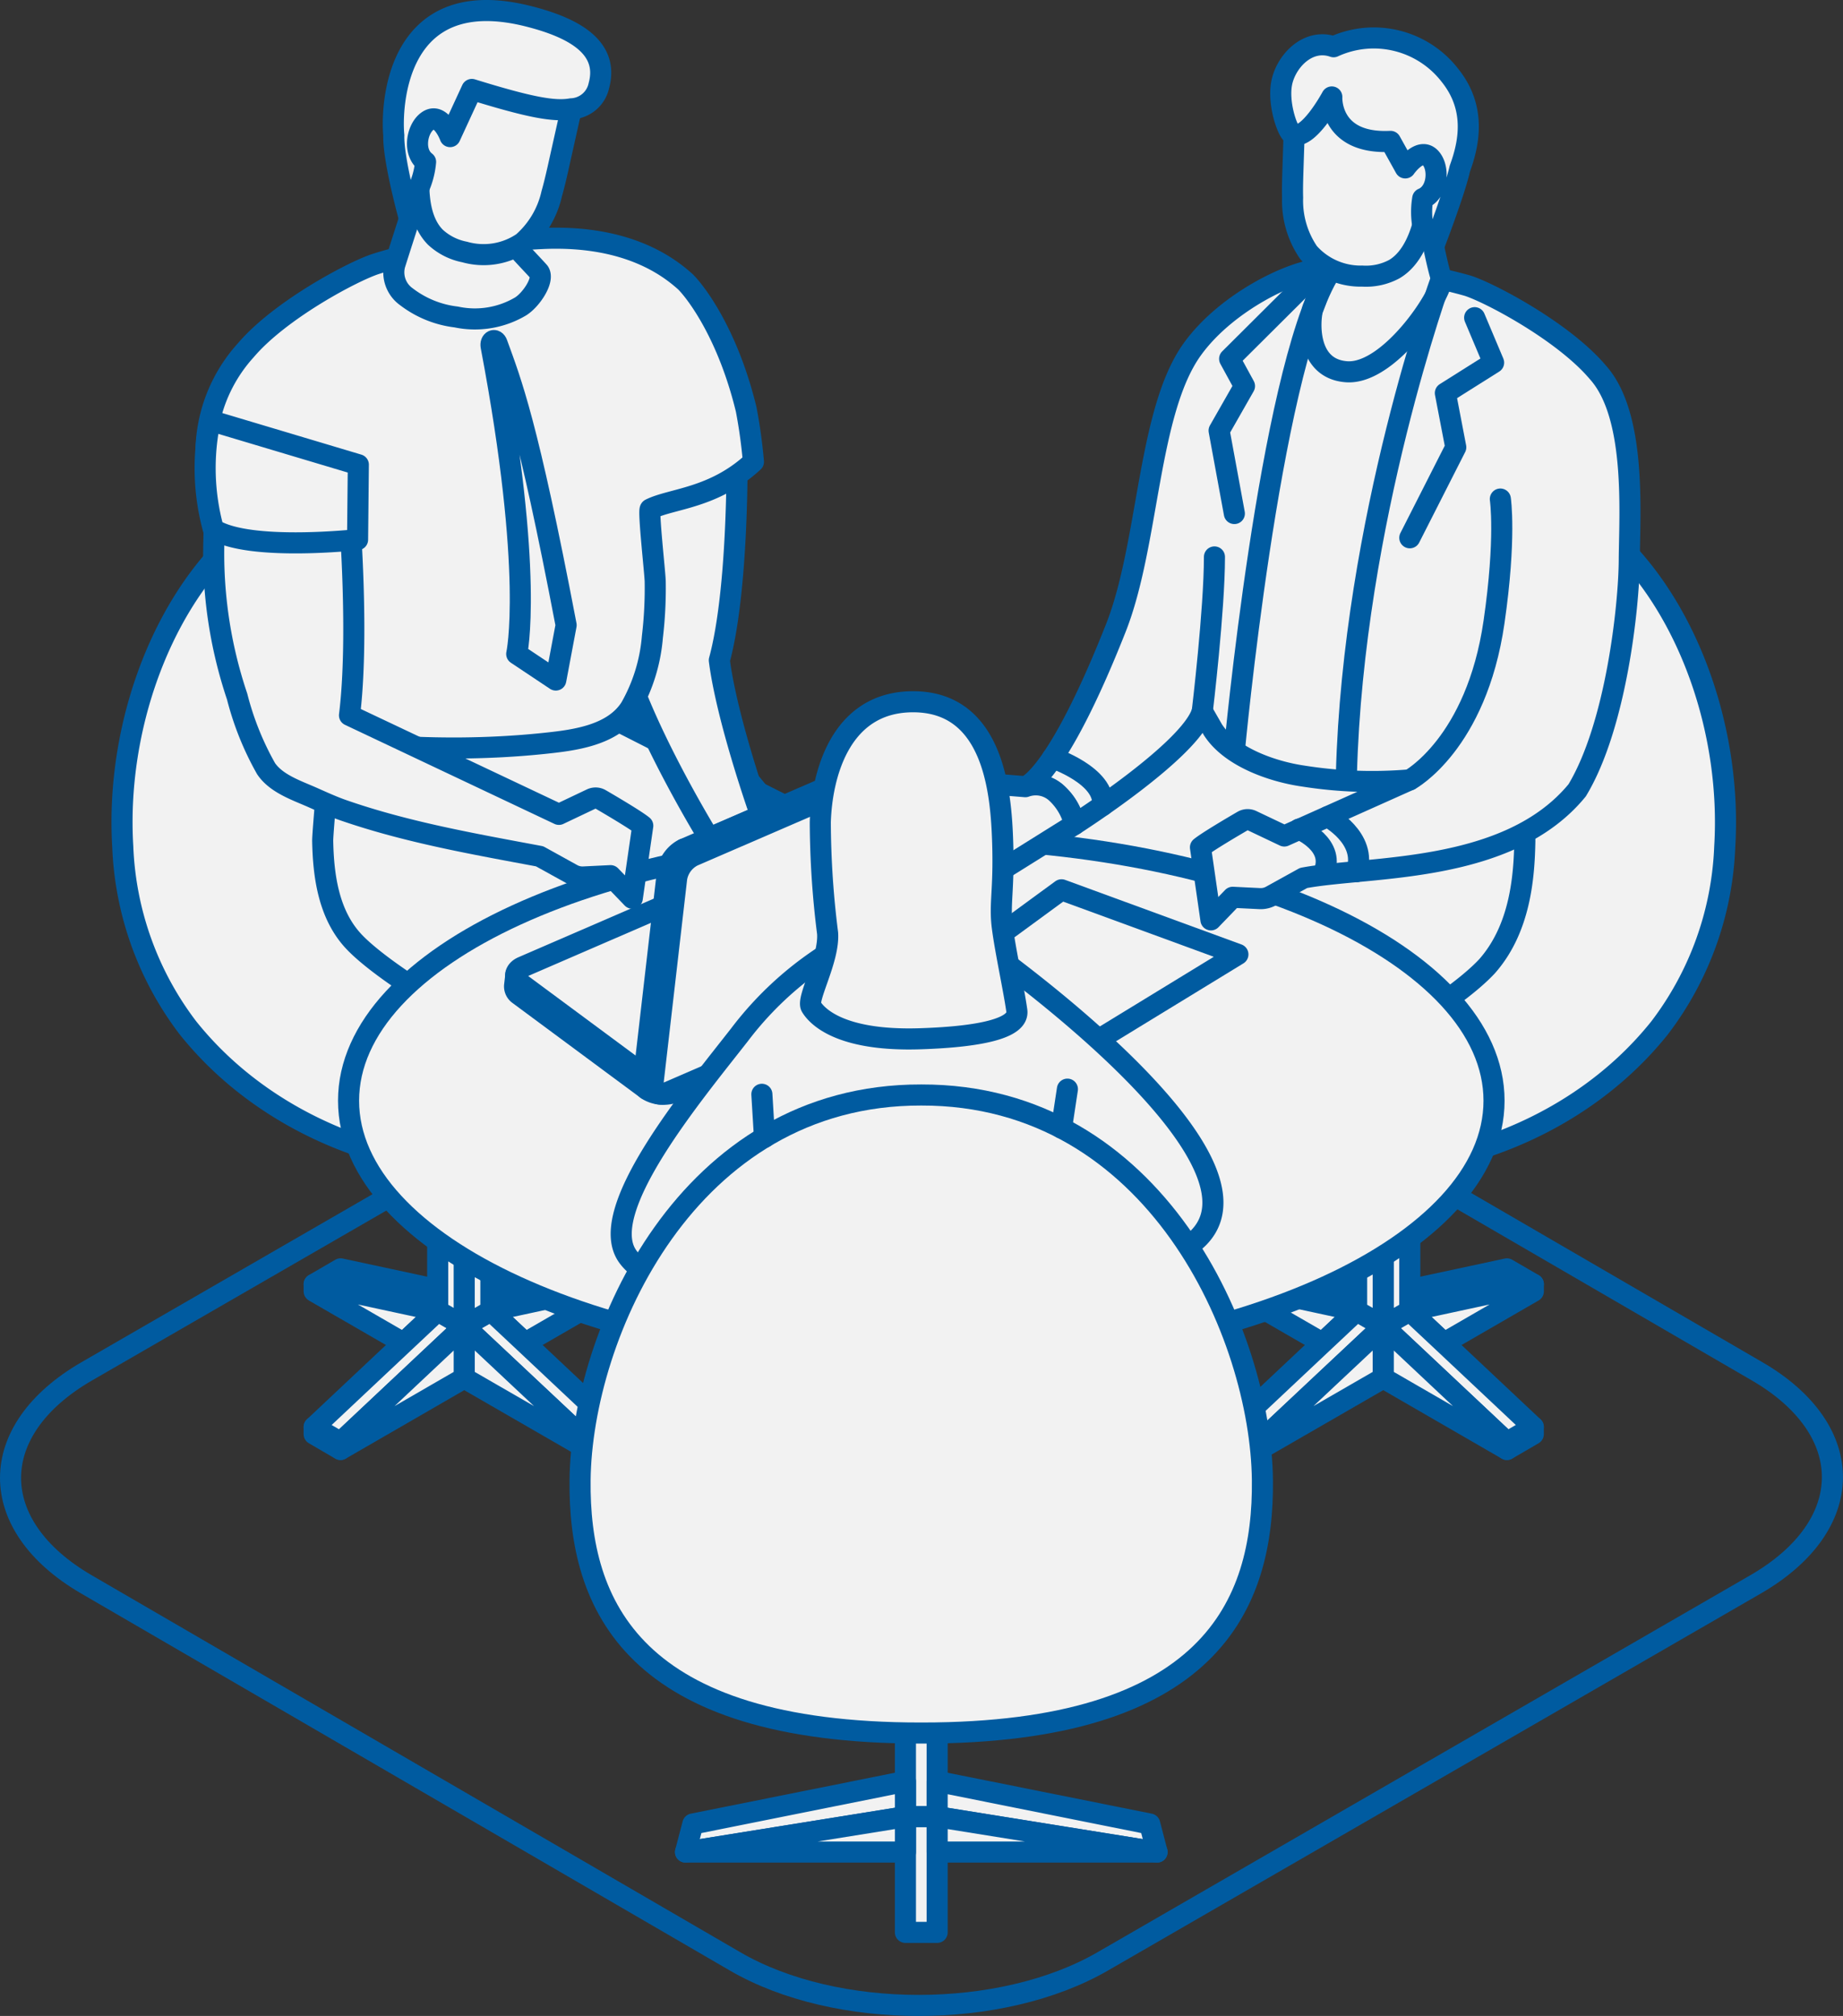 <svg id="グループ_1321" data-name="グループ 1321" xmlns="http://www.w3.org/2000/svg" xmlns:xlink="http://www.w3.org/1999/xlink" width="174.872" height="191.307" viewBox="0 0 174.872 191.307">
  <rect x="0" y="0" width="174.872" height="191.307" fill="#333333" stroke="none"/>
  <defs>
    <clipPath id="clip-path">
      <rect id="長方形_195" data-name="長方形 195" width="174.872" height="191.307" fill="none"/>
    </clipPath>
  </defs>
  <g id="グループ_1321-2" data-name="グループ 1321" clip-path="url(#clip-path)">
    <path id="パス_1867" data-name="パス 1867" d="M8.235,130.132,70.2,94.356c9.685-5.593,25.337-5.593,34.959,0l61.566,35.778c9.576,5.564,9.524,14.631-.162,20.224l-61.94,35.775c-9.638,5.566-25.289,5.566-34.866,0L8.21,150.356C-1.413,144.763-1.4,135.7,8.235,130.132Z" fill="none" stroke="#005ba0" stroke-linejoin="round" stroke-width="2"/>
    <path id="パス_1868" data-name="パス 1868" d="M58.3,121.869l-2.506-1.458L44.046,122.93l2.53,1.465Z" fill="#f2f2f2"/>
    <path id="パス_1869" data-name="パス 1869" d="M58.3,121.869l-2.506-1.458L44.046,122.93l2.53,1.465Z" fill="none" stroke="#005ba0" stroke-linejoin="round" stroke-width="2"/>
    <path id="パス_1870" data-name="パス 1870" d="M58.3,121.87,46.578,124.4l3.243,3.044,8.48-4.9Z" fill="#f2f2f2"/>
    <path id="パス_1871" data-name="パス 1871" d="M58.3,121.87,46.578,124.4l3.243,3.044,8.48-4.9Z" fill="none" stroke="#005ba0" stroke-linejoin="round" stroke-width="2"/>
    <path id="パス_1872" data-name="パス 1872" d="M29.809,135.419v.674l2.5,1.458v-.673Z" fill="#f2f2f2"/>
    <path id="パス_1873" data-name="パス 1873" d="M29.809,135.419v.674l2.5,1.458v-.673Z" fill="none" stroke="#005ba0" stroke-linejoin="round" stroke-width="2"/>
    <path id="パス_1874" data-name="パス 1874" d="M44.044,122.928l-11.73-2.519-2.505,1.458,11.723,2.525Z" fill="#f2f2f2"/>
    <path id="パス_1875" data-name="パス 1875" d="M44.044,122.928l-11.73-2.519-2.505,1.458,11.723,2.525Z" fill="none" stroke="#005ba0" stroke-linejoin="round" stroke-width="2"/>
    <path id="パス_1876" data-name="パス 1876" d="M41.533,124.4h0L29.81,121.871v.675l8.48,4.9,3.243-3.045Z" fill="#f2f2f2"/>
    <path id="パス_1877" data-name="パス 1877" d="M41.533,124.4h0L29.81,121.871v.675l8.48,4.9,3.243-3.045Z" fill="none" stroke="#005ba0" stroke-linejoin="round" stroke-width="2"/>
    <path id="パス_1878" data-name="パス 1878" d="M41.533,124.393l-3.243,3.045-8.48,7.976,2.5,1.459,11.73-11.027Z" fill="#f2f2f2"/>
    <path id="パス_1879" data-name="パス 1879" d="M41.533,124.393l-3.243,3.045-8.48,7.976,2.5,1.459,11.73-11.027Z" fill="none" stroke="#005ba0" stroke-linejoin="round" stroke-width="2"/>
    <path id="パス_1880" data-name="パス 1880" d="M55.795,137.546l2.506-1.458v-.674l-2.506,1.459Z" fill="#f2f2f2"/>
    <path id="パス_1881" data-name="パス 1881" d="M55.795,137.546l2.506-1.458v-.674l-2.506,1.459Z" fill="none" stroke="#005ba0" stroke-linejoin="round" stroke-width="2"/>
    <path id="パス_1882" data-name="パス 1882" d="M49.82,127.438l-3.243-3.045-2.529,1.454,11.747,11.026,2.506-1.459Z" fill="#f2f2f2"/>
    <path id="パス_1883" data-name="パス 1883" d="M49.82,127.438l-3.243-3.045-2.529,1.454,11.747,11.026,2.506-1.459Z" fill="none" stroke="#005ba0" stroke-linejoin="round" stroke-width="2"/>
    <path id="パス_1884" data-name="パス 1884" d="M46.577,124.394V101.618h-2.53v24.229Z" fill="#f2f2f2"/>
    <path id="パス_1885" data-name="パス 1885" d="M46.577,124.394V101.618h-2.53v24.229Z" fill="none" stroke="#005ba0" stroke-linejoin="round" stroke-width="2"/>
    <path id="パス_1886" data-name="パス 1886" d="M41.531,124.394l2.515,1.453V101.618H41.531Z" fill="#f2f2f2"/>
    <path id="パス_1887" data-name="パス 1887" d="M41.531,124.394l2.515,1.453V101.618H41.531Z" fill="none" stroke="#005ba0" stroke-linejoin="round" stroke-width="2"/>
    <path id="パス_1888" data-name="パス 1888" d="M44.048,125.846v4.921l11.747,6.779v-.674Z" fill="#f2f2f2"/>
    <path id="パス_1889" data-name="パス 1889" d="M44.048,125.846v4.921l11.747,6.779v-.674Z" fill="none" stroke="#005ba0" stroke-linejoin="round" stroke-width="2"/>
    <path id="パス_1890" data-name="パス 1890" d="M44.048,125.846l-11.73,11.026v.674l11.73-6.779Z" fill="#f2f2f2"/>
    <path id="パス_1891" data-name="パス 1891" d="M44.048,125.846l-11.73,11.026v.674l11.73-6.779Z" fill="none" stroke="#005ba0" stroke-linejoin="round" stroke-width="2"/>
    <path id="パス_1892" data-name="パス 1892" d="M11.649,80.348a30.279,30.279,0,0,0,6.177,17.183c8.67,10.857,23.984,15.534,37.518,12.4,6.834-1.578,13.425-5.145,17.442-10.895C84.781,81.854,68.272,71.8,58.01,61.146c-3.06-3.175-4.767-7.854-8.27-10.366C27.454,34.8,10.341,58.8,11.649,80.348" fill="#f2f2f2"/>
    <path id="パス_1893" data-name="パス 1893" d="M11.649,80.348a30.279,30.279,0,0,0,6.177,17.183c8.67,10.857,23.984,15.534,37.518,12.4,6.834-1.578,13.425-5.145,17.442-10.895C84.781,81.854,68.272,71.8,58.01,61.146c-3.06-3.175-4.767-7.854-8.27-10.366C27.454,34.8,10.341,58.8,11.649,80.348Z" fill="none" stroke="#005ba0" stroke-linejoin="round" stroke-width="2"/>
    <path id="パス_1894" data-name="パス 1894" d="M31.122,69.918,52.731,65.43c3.638,1.843,25.8,13.152,27.624,13.944,2.811,1.225,4.206,3.349,5.784,5.861,1.224,1.947.96,4.266,1.059,6.5,0,2.845.085,5.551-.137,8.378-.225,2.856-2.191,32.037-2.53,32.177-2.559,1.058-9.221-8.5-9.754-13.362l-.97-8.858a51.405,51.405,0,0,1-.288-11.463c.073-.667,1.02-5.591.408-5.859L63.613,88.2a10.929,10.929,0,0,1,4.1,6.282c.645,2.887.079,6.846-.538,9.72-1.5,6.988-16.409-4.489-16.125-4.062C42.639,96.316,35.722,91.7,33.5,89.269c-2.322-2.533-2.819-6.155-2.881-9.456-.015-.949.884-9.748.507-9.9" fill="#f2f2f2"/>
    <path id="パス_1895" data-name="パス 1895" d="M31.122,69.918,52.731,65.43c3.638,1.843,25.8,13.152,27.624,13.944,2.811,1.225,4.206,3.349,5.784,5.861,1.224,1.947.96,4.266,1.059,6.5,0,2.845.085,5.551-.137,8.378-.225,2.856-2.191,32.037-2.53,32.177-2.559,1.058-9.221-8.5-9.754-13.362l-.97-8.858a51.405,51.405,0,0,1-.288-11.463c.073-.667,1.02-5.591.408-5.859L63.613,88.2a10.929,10.929,0,0,1,4.1,6.282c.645,2.887.079,6.846-.538,9.72-1.5,6.988-16.409-4.489-16.125-4.062C42.639,96.316,35.722,91.7,33.5,89.269c-2.322-2.533-2.819-6.155-2.881-9.456C30.6,78.864,31.5,70.065,31.122,69.918Z" fill="none" stroke="#005ba0" stroke-linejoin="round" stroke-width="2"/>
    <path id="パス_1896" data-name="パス 1896" d="M69.931,43.34s.147,12.592-1.678,19.321c.741,5.769,3.94,14.748,3.94,14.748l-4.907,2.125s-8.443-13.693-8.851-20.622a55.564,55.564,0,0,0,1.632-11.823,89.26,89.26,0,0,0,9.864-3.749" fill="#f2f2f2"/>
    <path id="パス_1897" data-name="パス 1897" d="M69.931,43.34s.147,12.592-1.678,19.321c.741,5.769,3.94,14.748,3.94,14.748l-4.907,2.125s-8.443-13.693-8.851-20.622a55.564,55.564,0,0,0,1.632-11.823A89.26,89.26,0,0,0,69.931,43.34Z" fill="none" stroke="#005ba0" stroke-linejoin="round" stroke-width="2"/>
    <path id="パス_1898" data-name="パス 1898" d="M31.123,69.914c.14.379,9.657,1.762,20.462.637,2.869-.3,6.545-.74,8.235-3.376A16.256,16.256,0,0,0,61.9,60.454a39.2,39.2,0,0,0,.269-5.273c-.007-.721-.686-6.763-.464-6.873,2.023-1.012,6.018-.995,9.784-4.488a49.387,49.387,0,0,0-.683-4.949c-1.711-7.078-4.692-11.052-5.763-12.124-1.53-1.376-5.375-4.386-13.224-4.127,0,0-9.728.328-16.207,2.441-2.173.714-9.056,4.364-12.3,8.189A14.575,14.575,0,0,0,20.524,48.3s4.817,2.5,8.894,1.681a35.844,35.844,0,0,0,1.7,19.929" fill="#f2f2f2"/>
    <path id="パス_1899" data-name="パス 1899" d="M31.123,69.914c.14.379,9.657,1.762,20.462.637,2.869-.3,6.545-.74,8.235-3.376A16.256,16.256,0,0,0,61.9,60.454a39.2,39.2,0,0,0,.269-5.273c-.007-.721-.686-6.763-.464-6.873,2.023-1.012,6.018-.995,9.784-4.488a49.387,49.387,0,0,0-.683-4.949c-1.711-7.078-4.692-11.052-5.763-12.124-1.53-1.376-5.375-4.386-13.224-4.127,0,0-9.728.328-16.207,2.441-2.173.714-9.056,4.364-12.3,8.189A14.575,14.575,0,0,0,20.524,48.3s4.817,2.5,8.894,1.681A35.844,35.844,0,0,0,31.123,69.914Z" fill="none" stroke="#005ba0" stroke-linejoin="round" stroke-width="2"/>
    <path id="パス_1900" data-name="パス 1900" d="M52.737,64.533l-3.709-2.474s1.685-7.5-2.428-29.195c-.1-.55.382-.771.566-.265,1.355,3.732,2.869,7.446,6.55,26.724Z" fill="#f2f2f2"/>
    <path id="パス_1901" data-name="パス 1901" d="M52.737,64.533l-3.709-2.474s1.685-7.5-2.428-29.195c-.1-.55.382-.771.566-.265,1.355,3.732,2.869,7.446,6.55,26.724Z" fill="none" stroke="#005ba0" stroke-linejoin="round" stroke-width="2"/>
    <path id="パス_1902" data-name="パス 1902" d="M37.457,25.126c.865-2.767,5.49-17.017,5.49-17.017L52.934,9,49.29,15.815l-.5,7.384c.32.47,1.993,2.183,2.361,2.618.5.736-.72,2.606-1.744,3.255a8.509,8.509,0,0,1-6.12,1.008,9.614,9.614,0,0,1-4.717-1.913,2.843,2.843,0,0,1-1.114-3.041" fill="#f2f2f2"/>
    <path id="パス_1903" data-name="パス 1903" d="M37.457,25.126c.865-2.767,5.49-17.017,5.49-17.017L52.934,9,49.29,15.815l-.5,7.384c.32.47,1.993,2.183,2.361,2.618.5.736-.72,2.606-1.744,3.255a8.509,8.509,0,0,1-6.12,1.008,9.614,9.614,0,0,1-4.717-1.913A2.843,2.843,0,0,1,37.457,25.126Z" fill="none" stroke="#005ba0" stroke-linejoin="round" stroke-width="2"/>
    <path id="パス_1904" data-name="パス 1904" d="M128.723,124.394l2.53-1.465-11.748-2.518L117,121.868Z" fill="#f2f2f2"/>
    <path id="パス_1905" data-name="パス 1905" d="M128.723,124.394l2.53-1.465-11.748-2.518L117,121.868Z" fill="none" stroke="#005ba0" stroke-linejoin="round" stroke-width="2"/>
    <path id="パス_1906" data-name="パス 1906" d="M117,122.545l8.48,4.9,3.243-3.045L117,121.87Z" fill="#f2f2f2"/>
    <path id="パス_1907" data-name="パス 1907" d="M117,122.545l8.48,4.9,3.243-3.045L117,121.87Z" fill="none" stroke="#005ba0" stroke-linejoin="round" stroke-width="2"/>
    <path id="パス_1908" data-name="パス 1908" d="M142.986,136.878v.673l2.5-1.457v-.675Z" fill="#f2f2f2"/>
    <path id="パス_1909" data-name="パス 1909" d="M142.986,136.878v.673l2.5-1.457v-.675Z" fill="none" stroke="#005ba0" stroke-linejoin="round" stroke-width="2"/>
    <path id="パス_1910" data-name="パス 1910" d="M133.768,124.392l11.723-2.525-2.505-1.457-11.73,2.518Z" fill="#f2f2f2"/>
    <path id="パス_1911" data-name="パス 1911" d="M133.768,124.392l11.723-2.525-2.505-1.457-11.73,2.518Z" fill="none" stroke="#005ba0" stroke-linejoin="round" stroke-width="2"/>
    <path id="パス_1912" data-name="パス 1912" d="M133.767,124.4l3.243,3.045,8.48-4.9v-.675L133.767,124.4Z" fill="#f2f2f2"/>
    <path id="パス_1913" data-name="パス 1913" d="M133.767,124.4l3.243,3.045,8.48-4.9v-.675L133.767,124.4Z" fill="none" stroke="#005ba0" stroke-linejoin="round" stroke-width="2"/>
    <path id="パス_1914" data-name="パス 1914" d="M131.255,125.846l11.73,11.026,2.5-1.459-8.48-7.976-3.243-3.044Z" fill="#f2f2f2"/>
    <path id="パス_1915" data-name="パス 1915" d="M131.255,125.846l11.73,11.026,2.5-1.459-8.48-7.976-3.243-3.044Z" fill="none" stroke="#005ba0" stroke-linejoin="round" stroke-width="2"/>
    <path id="パス_1916" data-name="パス 1916" d="M119.5,136.872,117,135.413v.675l2.506,1.457Z" fill="#f2f2f2"/>
    <path id="パス_1917" data-name="パス 1917" d="M119.5,136.872,117,135.413v.675l2.506,1.457Z" fill="none" stroke="#005ba0" stroke-linejoin="round" stroke-width="2"/>
    <path id="パス_1918" data-name="パス 1918" d="M117,135.414l2.506,1.459,11.748-11.026-2.53-1.454-3.243,3.045Z" fill="#f2f2f2"/>
    <path id="パス_1919" data-name="パス 1919" d="M117,135.414l2.506,1.459,11.748-11.026-2.53-1.454-3.243,3.045Z" fill="none" stroke="#005ba0" stroke-linejoin="round" stroke-width="2"/>
    <path id="パス_1920" data-name="パス 1920" d="M131.252,125.847h0V101.618h-2.53v22.776Z" fill="#f2f2f2"/>
    <path id="パス_1921" data-name="パス 1921" d="M131.252,125.847h0V101.618h-2.53v22.776Z" fill="none" stroke="#005ba0" stroke-linejoin="round" stroke-width="2"/>
    <path id="パス_1922" data-name="パス 1922" d="M133.768,101.618h-2.515v24.229l2.515-1.453Z" fill="#f2f2f2"/>
    <path id="パス_1923" data-name="パス 1923" d="M133.768,101.618h-2.515v24.229l2.515-1.453Z" fill="none" stroke="#005ba0" stroke-linejoin="round" stroke-width="2"/>
    <path id="パス_1924" data-name="パス 1924" d="M119.5,136.873v.673l11.747-6.779v-4.92Z" fill="#f2f2f2"/>
    <path id="パス_1925" data-name="パス 1925" d="M119.5,136.873v.673l11.747-6.779v-4.92Z" fill="none" stroke="#005ba0" stroke-linejoin="round" stroke-width="2"/>
    <path id="パス_1926" data-name="パス 1926" d="M131.252,130.767l11.73,6.779v-.673l-11.73-11.027Z" fill="#f2f2f2"/>
    <path id="パス_1927" data-name="パス 1927" d="M131.252,130.767l11.73,6.779v-.673l-11.73-11.027Z" fill="none" stroke="#005ba0" stroke-linejoin="round" stroke-width="2"/>
    <path id="パス_1928" data-name="パス 1928" d="M125.56,50.781c-3.5,2.511-5.21,7.19-8.27,10.365C107.028,71.8,90.518,81.854,102.513,99.038c4.017,5.75,10.608,9.317,17.442,10.9,13.535,3.131,28.848-1.545,37.518-12.4a30.276,30.276,0,0,0,6.178-17.183C164.958,58.8,147.846,34.8,125.56,50.781" fill="#f2f2f2"/>
    <path id="パス_1929" data-name="パス 1929" d="M125.56,50.781c-3.5,2.511-5.21,7.19-8.27,10.365C107.028,71.8,90.518,81.854,102.513,99.038c4.017,5.75,10.608,9.317,17.442,10.9,13.535,3.131,28.848-1.545,37.518-12.4a30.276,30.276,0,0,0,6.178-17.183C164.958,58.8,147.846,34.8,125.56,50.781Z" fill="none" stroke="#005ba0" stroke-linejoin="round" stroke-width="2"/>
    <path id="パス_1930" data-name="パス 1930" d="M144.684,79.812c-.062,3.3-.4,8.272-3.583,11.878-5.778,6.232-31.473,19.5-32.975,12.509-.617-2.873-1.183-6.833-.538-9.72a10.929,10.929,0,0,1,4.1-6.282l-10.314,4.55c-.612.269.335,5.192.408,5.859a51.4,51.4,0,0,1-.288,11.463l-.97,8.859c-.533,4.861-7.195,14.419-9.754,13.361-.339-.139-2.305-29.321-2.53-32.177-.222-2.827-.137-5.533-.137-8.378.1-2.233-.165-4.553,1.059-6.5,1.578-2.512,2.973-4.637,5.784-5.861,1.824-.793,21.839-14.057,25.477-15.9l23.756,6.443c-.377.147.522,8.947.507,9.895" fill="#f2f2f2"/>
    <path id="パス_1931" data-name="パス 1931" d="M144.684,79.812c-.062,3.3-.4,8.272-3.583,11.878-5.778,6.232-31.473,19.5-32.975,12.509-.617-2.873-1.183-6.833-.538-9.72a10.929,10.929,0,0,1,4.1-6.282l-10.314,4.55c-.612.269.335,5.192.408,5.859a51.4,51.4,0,0,1-.288,11.463l-.97,8.859c-.533,4.861-7.195,14.419-9.754,13.361-.339-.139-2.305-29.321-2.53-32.177-.222-2.827-.137-5.533-.137-8.378.1-2.233-.165-4.553,1.059-6.5,1.578-2.512,2.973-4.637,5.784-5.861,1.824-.793,21.839-14.057,25.477-15.9l23.756,6.443C143.8,70.064,144.7,78.864,144.684,79.812Z" fill="none" stroke="#005ba0" stroke-linejoin="round" stroke-width="2"/>
    <path id="パス_1932" data-name="パス 1932" d="M141.76,104.452c0,13.762-24.33,24.918-54.343,24.918s-54.344-11.156-54.344-24.918S57.4,79.534,87.417,79.534,141.76,90.69,141.76,104.452" fill="#f2f2f2"/>
    <path id="パス_1933" data-name="パス 1933" d="M141.76,104.452c0,13.762-24.33,24.918-54.343,24.918s-54.344-11.156-54.344-24.918S57.4,79.534,87.417,79.534,141.76,90.69,141.76,104.452Z" fill="none" stroke="#005ba0" stroke-linejoin="round" stroke-width="2"/>
    <path id="パス_1934" data-name="パス 1934" d="M49.366,93.306l12.107,8.967-.125,1.082L49.241,94.388a.943.943,0,0,1-.415-.85l.125-1.081a.941.941,0,0,0,.415.849" fill="#f2f2f2"/>
    <path id="パス_1935" data-name="パス 1935" d="M49.366,93.306l12.107,8.967-.125,1.082L49.241,94.388a.943.943,0,0,1-.415-.85l.125-1.081A.941.941,0,0,0,49.366,93.306Z" fill="none" stroke="#005ba0" stroke-linejoin="round" stroke-width="2"/>
    <path id="パス_1936" data-name="パス 1936" d="M90.044,90.91,89.918,92a.716.716,0,0,1-.106.282,1.172,1.172,0,0,1-.522.406L63.96,103.657l.125-1.081s25.951-11.6,25.959-11.666" fill="#f2f2f2"/>
    <path id="パス_1937" data-name="パス 1937" d="M90.044,90.91,89.918,92a.716.716,0,0,1-.106.282,1.172,1.172,0,0,1-.522.406L63.96,103.657l.125-1.081S90.036,90.977,90.044,90.91Z" fill="none" stroke="#005ba0" stroke-linejoin="round" stroke-width="2"/>
    <path id="パス_1938" data-name="パス 1938" d="M64.084,102.574l-2.614-.3-.125,1.082a1.844,1.844,0,0,0,.218.141,2.785,2.785,0,0,0,.939.314,2.994,2.994,0,0,0,.968-.011,2.18,2.18,0,0,0,.489-.137Z" fill="#f2f2f2"/>
    <path id="パス_1939" data-name="パス 1939" d="M64.084,102.574l-2.614-.3-.125,1.082a1.844,1.844,0,0,0,.218.141,2.785,2.785,0,0,0,.939.314,2.994,2.994,0,0,0,.968-.011,2.18,2.18,0,0,0,.489-.137Z" fill="none" stroke="#005ba0" stroke-linejoin="round" stroke-width="2"/>
    <path id="パス_1940" data-name="パス 1940" d="M89.594,90.1a.8.8,0,0,1-.174,1.51L64.09,102.575a2.891,2.891,0,0,1-2.614-.3L49.368,93.307c-.673-.5-.553-1.217.219-1.551l25.33-10.969a2.834,2.834,0,0,1,2.573.343Z" fill="#f2f2f2"/>
    <path id="パス_1941" data-name="パス 1941" d="M89.594,90.1a.8.8,0,0,1-.174,1.51L64.09,102.575a2.891,2.891,0,0,1-2.614-.3L49.368,93.307c-.673-.5-.553-1.217.219-1.551l25.33-10.969a2.834,2.834,0,0,1,2.573.343Z" fill="none" stroke="#005ba0" stroke-linejoin="round" stroke-width="2"/>
    <path id="パス_1942" data-name="パス 1942" d="M61.957,102.811l2.248-19.474-.872-.652-2.248,19.474a.948.948,0,0,0,.334.887l.873.653a.949.949,0,0,1-.335-.888" fill="#f2f2f2"/>
    <path id="パス_1943" data-name="パス 1943" d="M61.957,102.811l2.248-19.474-.872-.652-2.248,19.474a.948.948,0,0,0,.334.887l.873.653A.949.949,0,0,1,61.957,102.811Z" fill="none" stroke="#005ba0" stroke-linejoin="round" stroke-width="2"/>
    <path id="パス_1944" data-name="パス 1944" d="M92.041,70.267l-.879-.655a.692.692,0,0,0-.278-.117,1.171,1.171,0,0,0-.652.1L64.9,80.567l.873.651s26.212-10.99,26.266-10.951" fill="#f2f2f2"/>
    <path id="パス_1945" data-name="パス 1945" d="M92.041,70.267l-.879-.655a.692.692,0,0,0-.278-.117,1.171,1.171,0,0,0-.652.1L64.9,80.567l.873.651S91.987,70.228,92.041,70.267Z" fill="none" stroke="#005ba0" stroke-linejoin="round" stroke-width="2"/>
    <path id="パス_1946" data-name="パス 1946" d="M64.9,80.567a2.2,2.2,0,0,0-.433.258,2.951,2.951,0,0,0-.671.7,2.779,2.779,0,0,0-.417.9,1.842,1.842,0,0,0-.046.255l.872.651,1.569-2.113Z" fill="#f2f2f2"/>
    <path id="パス_1947" data-name="パス 1947" d="M64.9,80.567a2.2,2.2,0,0,0-.433.258,2.951,2.951,0,0,0-.671.7,2.779,2.779,0,0,0-.417.9,1.842,1.842,0,0,0-.046.255l.872.651,1.569-2.113Z" fill="none" stroke="#005ba0" stroke-linejoin="round" stroke-width="2"/>
    <path id="パス_1948" data-name="パス 1948" d="M92.326,71.155c.1-.834-.456-1.235-1.224-.9L65.774,81.219a2.892,2.892,0,0,0-1.568,2.112l-2.248,19.475c-.1.835.507,1.237,1.281.9L88.568,92.739a2.831,2.831,0,0,0,1.51-2.11Z" fill="#f2f2f2"/>
    <path id="パス_1949" data-name="パス 1949" d="M92.326,71.155c.1-.834-.456-1.235-1.224-.9L65.774,81.219a2.892,2.892,0,0,0-1.568,2.112l-2.248,19.475c-.1.835.507,1.237,1.281.9L88.568,92.739a2.831,2.831,0,0,0,1.51-2.11Z" fill="none" stroke="#005ba0" stroke-linejoin="round" stroke-width="2"/>
    <path id="パス_1950" data-name="パス 1950" d="M21.337,46.679,33.162,49s.918,11.467,0,18.88l19.87,9.4,3.077-1.462a.927.927,0,0,1,.868.033c.975.568,3.349,1.966,4.012,2.508l-.995,6.879-2.063-2.142-2.571.125a2,2,0,0,1-1.059-.245l-3.1-1.715c-6.257-1.172-12.566-2.272-18.6-4.363-1-.344-1.958-.786-2.925-1.214-1.53-.678-3.468-1.313-4.431-2.744A27.809,27.809,0,0,1,22.5,66.1a42.534,42.534,0,0,1-2.2-15,9.93,9.93,0,0,1,1.035-4.415" fill="#f2f2f2"/>
    <path id="パス_1951" data-name="パス 1951" d="M21.337,46.679,33.162,49s.918,11.467,0,18.88l19.87,9.4,3.077-1.462a.927.927,0,0,1,.868.033c.975.568,3.349,1.966,4.012,2.508l-.995,6.879-2.063-2.142-2.571.125a2,2,0,0,1-1.059-.245l-3.1-1.715c-6.257-1.172-12.566-2.272-18.6-4.363-1-.344-1.958-.786-2.925-1.214-1.53-.678-3.468-1.313-4.431-2.744A27.809,27.809,0,0,1,22.5,66.1a42.534,42.534,0,0,1-2.2-15A9.93,9.93,0,0,1,21.337,46.679Z" fill="none" stroke="#005ba0" stroke-linejoin="round" stroke-width="2"/>
    <path id="パス_1952" data-name="パス 1952" d="M33.928,51.209s-10.321,1.146-13.684-.994a21.9,21.9,0,0,1-.306-10.32L34,44.1Z" fill="#f2f2f2"/>
    <path id="パス_1953" data-name="パス 1953" d="M33.928,51.209s-10.321,1.146-13.684-.994a21.9,21.9,0,0,1-.306-10.32L34,44.1Z" fill="none" stroke="#005ba0" stroke-linejoin="round" stroke-width="2"/>
    <path id="パス_1954" data-name="パス 1954" d="M83.926,96.736l17.961,3.352,17.075-11.229-18.24-4.422Z" fill="#f2f2f2"/>
    <path id="パス_1955" data-name="パス 1955" d="M83.926,96.736l17.961,3.352,15.571-9.52-16.736-6.131Z" fill="none" stroke="#005ba0" stroke-linejoin="round" stroke-width="2"/>
    <path id="パス_1956" data-name="パス 1956" d="M151.594,35.312c-3.242-3.825-10.125-7.475-12.3-8.189a42.6,42.6,0,0,0-14.1-1.556c-2.482.1-8.789,3.031-12.063,7.576-4.253,5.9-4.1,18.474-7.26,26.463-5.681,14.37-8.587,15.05-8.587,15.05a3.606,3.606,0,0,1,2.895.545,5.236,5.236,0,0,1,1.782,3.034s11.09-7.079,12.117-10.743c.032.057.972,1.688,1,1.745,1.691,2.636,5.728,4,8.583,4.409a41.887,41.887,0,0,0,10.1.363l-11.9,5.324-3.076-1.462a.929.929,0,0,0-.868.033c-.976.568-3.349,1.967-4.012,2.508l.994,6.879,2.064-2.142,2.57.126a2.015,2.015,0,0,0,1.059-.245l3.1-1.715c6.257-1.173,19.423-.343,25.959-8.322,3.68-6.092,4.914-17.417,4.942-21.836s.694-13.758-3.007-17.845" fill="#f2f2f2"/>
    <path id="パス_1957" data-name="パス 1957" d="M151.594,35.312c-3.242-3.825-10.125-7.475-12.3-8.189a42.6,42.6,0,0,0-14.1-1.556c-2.482.1-8.789,3.031-12.063,7.576-4.253,5.9-4.1,18.474-7.26,26.463-5.681,14.37-8.587,15.05-8.587,15.05a3.606,3.606,0,0,1,2.895.545,5.236,5.236,0,0,1,1.782,3.034s11.09-7.079,12.117-10.743c.032.057.972,1.688,1,1.745,1.691,2.636,5.728,4,8.583,4.409a41.887,41.887,0,0,0,10.1.363l-11.9,5.324-3.076-1.462a.929.929,0,0,0-.868.033c-.976.568-3.349,1.967-4.012,2.508l.994,6.879,2.064-2.142,2.57.126a2.015,2.015,0,0,0,1.059-.245l3.1-1.715c6.257-1.173,19.423-.343,25.959-8.322,3.68-6.092,4.914-17.417,4.942-21.836S155.295,39.4,151.594,35.312Z" fill="none" stroke="#005ba0" stroke-linejoin="round" stroke-width="2"/>
    <path id="パス_1958" data-name="パス 1958" d="M127.752,35.277c-4.177-.318-3.394-5.74-3.132-6.123A20.829,20.829,0,0,0,125.7,25.5l-.125-8.068.4-2.39,8.407-.607s1.517,9.232,2.382,12c.3,1.147-4.834,9.161-9.011,8.843" fill="#f2f2f2"/>
    <path id="パス_1959" data-name="パス 1959" d="M127.752,35.277c-4.177-.318-3.394-5.74-3.132-6.123A20.829,20.829,0,0,0,125.7,25.5l-.125-8.068.4-2.39,8.407-.607s1.517,9.232,2.382,12C137.062,27.581,131.929,35.6,127.752,35.277Z" fill="none" stroke="#005ba0" stroke-linejoin="round" stroke-width="2"/>
    <path id="パス_1960" data-name="パス 1960" d="M133.768,74.009s6.316-3.415,7.991-14.981c1.159-7.995.6-11.671.6-11.671" fill="#f2f2f2"/>
    <path id="パス_1961" data-name="パス 1961" d="M133.768,74.009s6.316-3.415,7.991-14.981c1.159-7.995.6-11.671.6-11.671" fill="none" stroke="#005ba0" stroke-linecap="round" stroke-linejoin="round" stroke-width="2"/>
    <path id="パス_1962" data-name="パス 1962" d="M114.079,67.492s1.153-9.624,1.153-14.642" fill="#f2f2f2"/>
    <path id="パス_1963" data-name="パス 1963" d="M114.079,67.492s1.153-9.624,1.153-14.642" fill="none" stroke="#005ba0" stroke-linecap="round" stroke-linejoin="round" stroke-width="2"/>
    <path id="パス_1964" data-name="パス 1964" d="M123.258,78.677s3.639,1.509,2.277,4.295" fill="#f2f2f2"/>
    <path id="パス_1965" data-name="パス 1965" d="M123.258,78.677s3.639,1.509,2.277,4.295" fill="none" stroke="#005ba0" stroke-linecap="round" stroke-linejoin="round" stroke-width="2"/>
    <path id="パス_1966" data-name="パス 1966" d="M101.962,78.235l-8.99,5.618V76.37l.817-2,3.5.284a2.879,2.879,0,0,1,2.895.545,5.888,5.888,0,0,1,1.782,3.034" fill="#f2f2f2"/>
    <path id="パス_1967" data-name="パス 1967" d="M101.962,78.235l-8.99,5.618V76.37l.817-2,3.5.284a2.879,2.879,0,0,1,2.895.545A5.888,5.888,0,0,1,101.962,78.235Z" fill="none" stroke="#005ba0" stroke-linejoin="round" stroke-width="2"/>
    <rect id="長方形_191" data-name="長方形 191" width="3.01" height="25.38" transform="translate(85.911 147.018)" fill="#f2f2f2"/>
    <rect id="長方形_192" data-name="長方形 192" width="3.01" height="25.38" transform="translate(85.911 147.018)" fill="none" stroke="#005ba0" stroke-linejoin="round" stroke-width="2"/>
    <rect id="長方形_193" data-name="長方形 193" width="3.01" height="10.977" transform="translate(85.911 172.398)" fill="#f2f2f2"/>
    <rect id="長方形_194" data-name="長方形 194" width="3.01" height="10.977" transform="translate(85.911 172.398)" fill="none" stroke="#005ba0" stroke-linejoin="round" stroke-width="2"/>
    <path id="パス_1968" data-name="パス 1968" d="M80.1,89.555a32.028,32.028,0,0,0-9.916,8.62c-4.406,5.65-13.552,16.569-10.7,20.946,1.741,2.676,9.283,5.414,11.408,2.638s4.5-6.147,4.5-6.147l.9,28.752,23.769-1.484V111.2s6.582,10.106,11.661,7.64c13.827-6.713-19.442-29.749-19.442-29.749Z" fill="#f2f2f2"/>
    <path id="パス_1969" data-name="パス 1969" d="M80.1,89.555a32.028,32.028,0,0,0-9.916,8.62c-4.406,5.65-13.552,16.569-10.7,20.946,1.741,2.676,9.283,5.414,11.408,2.638s4.5-6.147,4.5-6.147l.9,28.752,23.769-1.484V111.2s6.582,10.106,11.661,7.64c13.827-6.713-19.442-29.749-19.442-29.749Z" fill="none" stroke="#005ba0" stroke-linejoin="round" stroke-width="2"/>
    <path id="パス_1970" data-name="パス 1970" d="M77.833,78.037a85.775,85.775,0,0,0,.692,10.51c.185,2.471-2.014,6.228-1.556,6.987s2.527,3.3,10.366,3.04c5.733-.188,9.375-1,9.146-2.657-.267-1.944-1.092-5.7-1.377-7.935s.178-3.452.035-8.018-.773-13.371-8.5-13.371c-7.025,0-8.683,7.158-8.8,11.444" fill="#f2f2f2"/>
    <path id="パス_1971" data-name="パス 1971" d="M77.833,78.037a85.775,85.775,0,0,0,.692,10.51c.185,2.471-2.014,6.228-1.556,6.987s2.527,3.3,10.366,3.04c5.733-.188,9.375-1,9.146-2.657-.267-1.944-1.092-5.7-1.377-7.935s.178-3.452.035-8.018-.773-13.371-8.5-13.371C79.612,66.593,77.954,73.751,77.833,78.037Z" fill="none" stroke="#005ba0" stroke-linejoin="round" stroke-width="2"/>
    <path id="パス_1972" data-name="パス 1972" d="M87.5,164.458c27.278,0,32.413-12.129,32.283-24.01-.152-13.737-10.092-36.59-32.372-36.538-22.279-.052-32.219,22.8-32.371,36.538-.131,11.881,5.005,24.01,32.283,24.01Z" fill="#f2f2f2"/>
    <path id="パス_1973" data-name="パス 1973" d="M87.5,164.458c27.278,0,32.413-12.129,32.283-24.01-.152-13.737-10.092-36.59-32.372-36.538-22.279-.052-32.219,22.8-32.371,36.538-.131,11.881,5.005,24.01,32.283,24.01Z" fill="none" stroke="#005ba0" stroke-linejoin="round" stroke-width="2"/>
    <path id="パス_1974" data-name="パス 1974" d="M85.911,169.045,65.74,173.091l-.695,2.661L85.911,172.4Z" fill="#f2f2f2"/>
    <path id="パス_1975" data-name="パス 1975" d="M85.911,169.045,65.74,173.091l-.695,2.661L85.911,172.4Z" fill="none" stroke="#005ba0" stroke-linejoin="round" stroke-width="2"/>
    <path id="パス_1976" data-name="パス 1976" d="M65.045,175.752H85.911V172.4Z" fill="#f2f2f2"/>
    <path id="パス_1977" data-name="パス 1977" d="M65.045,175.752H85.911V172.4Z" fill="none" stroke="#005ba0" stroke-linejoin="round" stroke-width="2"/>
    <path id="パス_1978" data-name="パス 1978" d="M88.921,169.045l20.171,4.046.695,2.661L88.921,172.4Z" fill="#f2f2f2"/>
    <path id="パス_1979" data-name="パス 1979" d="M88.921,169.045l20.171,4.046.695,2.661L88.921,172.4Z" fill="none" stroke="#005ba0" stroke-linejoin="round" stroke-width="2"/>
    <path id="パス_1980" data-name="パス 1980" d="M109.788,175.752H88.922V172.4Z" fill="#f2f2f2"/>
    <path id="パス_1981" data-name="パス 1981" d="M109.788,175.752H88.922V172.4Z" fill="none" stroke="#005ba0" stroke-linejoin="round" stroke-width="2"/>
    <path id="パス_1982" data-name="パス 1982" d="M122.647,18.768a8.691,8.691,0,0,0,1.515,5.2,6.591,6.591,0,0,0,5.109,2.233,5.665,5.665,0,0,0,3.041-.67c1.74-1.042,2.554-3.287,3-5.408.164-.806,2.313-2,2.365-2.822.052-.931-1.086-2.958-1.317-3.86-.559-1.891-2.795-2.035-4.478-3.063a12.54,12.54,0,0,0-5.29-1.674,4.239,4.239,0,0,0-2.657.324,2.261,2.261,0,0,0-1.073,1.488,1.721,1.721,0,0,0-.023.682c-.056,1.736-.112,3.46-.169,5.2-.02.777-.043,1.571-.02,2.377" fill="#f2f2f2"/>
    <path id="パス_1983" data-name="パス 1983" d="M122.647,18.768a8.691,8.691,0,0,0,1.515,5.2,6.591,6.591,0,0,0,5.109,2.233,5.665,5.665,0,0,0,3.041-.67c1.74-1.042,2.554-3.287,3-5.408.164-.806,2.313-2,2.365-2.822.052-.931-1.086-2.958-1.317-3.86-.559-1.891-2.795-2.035-4.478-3.063a12.54,12.54,0,0,0-5.29-1.674,4.239,4.239,0,0,0-2.657.324,2.261,2.261,0,0,0-1.073,1.488,1.721,1.721,0,0,0-.023.682c-.056,1.736-.112,3.46-.169,5.2C122.647,17.168,122.624,17.962,122.647,18.768Z" fill="none" stroke="#005ba0" stroke-linejoin="round" stroke-width="2"/>
    <path id="パス_1984" data-name="パス 1984" d="M121.668,7.636c.511-1.975,2.52-4.018,4.87-3.2a9.136,9.136,0,0,1,11.054,2.733c2.51,3.143,1.782,6.49.925,8.832-.508,2.257-2.41,7.176-2.41,7.176a2.749,2.749,0,0,1-1.084-1.644,7.681,7.681,0,0,1-.028-2.692c1.362-.568,1.565-2.617.908-3.632-1-1.544-2.566.726-2.566.726l-1.4-2.519C126.1,13.7,126.368,9.2,126.368,9.2s-2.263,4.212-3.73,3.541c-.452-.169-1.493-3.086-.97-5.108" fill="#f2f2f2"/>
    <path id="パス_1985" data-name="パス 1985" d="M121.668,7.636c.511-1.975,2.52-4.018,4.87-3.2a9.136,9.136,0,0,1,11.054,2.733c2.51,3.143,1.782,6.49.925,8.832-.508,2.257-2.41,7.176-2.41,7.176a2.749,2.749,0,0,1-1.084-1.644,7.681,7.681,0,0,1-.028-2.692c1.362-.568,1.565-2.617.908-3.632-1-1.544-2.566.726-2.566.726l-1.4-2.519C126.1,13.7,126.368,9.2,126.368,9.2s-2.263,4.212-3.73,3.541C122.186,12.575,121.145,9.658,121.668,7.636Z" fill="none" stroke="#005ba0" stroke-linejoin="round" stroke-width="2"/>
    <path id="パス_1986" data-name="パス 1986" d="M52.927,16.068c.378-1.7.755-3.379,1.134-5.075a1.717,1.717,0,0,0,.147-.666,2.259,2.259,0,0,0-.668-1.709,4.238,4.238,0,0,0-2.491-.977,12.548,12.548,0,0,0-5.541.3c-1.886.575-4.087.156-5.1,1.848-.45.816-2.057,2.495-2.239,3.409-.155.808,1.628,2.5,1.586,3.323-.1,2.164.127,4.542,1.552,5.985a5.665,5.665,0,0,0,2.778,1.407,6.591,6.591,0,0,0,5.505-.886,8.69,8.69,0,0,0,2.763-4.654c.223-.775.4-1.549.574-2.307" fill="#f2f2f2"/>
    <path id="パス_1987" data-name="パス 1987" d="M52.927,16.068c.378-1.7.755-3.379,1.134-5.075a1.717,1.717,0,0,0,.147-.666,2.259,2.259,0,0,0-.668-1.709,4.238,4.238,0,0,0-2.491-.977,12.548,12.548,0,0,0-5.541.3c-1.886.575-4.087.156-5.1,1.848-.45.816-2.057,2.495-2.239,3.409-.155.808,1.628,2.5,1.586,3.323-.1,2.164.127,4.542,1.552,5.985a5.665,5.665,0,0,0,2.778,1.407,6.591,6.591,0,0,0,5.505-.886,8.69,8.69,0,0,0,2.763-4.654C52.576,17.6,52.753,16.826,52.927,16.068Z" fill="none" stroke="#005ba0" stroke-linejoin="round" stroke-width="2"/>
    <path id="パス_1988" data-name="パス 1988" d="M54.208,10.327c-1.588.284-3.844-.106-9.436-1.839l-2.064,4.475s-.95-2.59-2.3-1.344c-.89.82-1.2,2.855-.027,3.744a7.705,7.705,0,0,1-.7,2.6c-.189.581-.542,2.784-.829,2.807,0,0-1.557-5.611-1.486-7.923-.245-2.482,0-14.576,12.85-11.283,3.869.991,7.635,2.769,6.613,6.545a2.789,2.789,0,0,1-2.619,2.218" fill="#f2f2f2"/>
    <path id="パス_1989" data-name="パス 1989" d="M54.208,10.327c-1.588.284-3.844-.106-9.436-1.839l-2.064,4.475s-.95-2.59-2.3-1.344c-.89.82-1.2,2.855-.027,3.744a7.705,7.705,0,0,1-.7,2.6c-.189.581-.542,2.784-.829,2.807,0,0-1.557-5.611-1.486-7.923-.245-2.482,0-14.576,12.85-11.283,3.869.991,7.635,2.769,6.613,6.545A2.789,2.789,0,0,1,54.208,10.327Z" fill="none" stroke="#005ba0" stroke-linejoin="round" stroke-width="2"/>
    <path id="パス_1990" data-name="パス 1990" d="M136.764,26.434s-8.375,22.964-9.011,47.03" fill="none" stroke="#005ba0" stroke-linejoin="round" stroke-width="2"/>
    <path id="パス_1991" data-name="パス 1991" d="M117.121,71.255s3.305-35.422,8.853-45.048" fill="none" stroke="#005ba0" stroke-linejoin="round" stroke-width="2"/>
    <path id="パス_1992" data-name="パス 1992" d="M139.921,30.146l1.8,4.268L137.142,37.3l.988,5.146-4.362,8.589" fill="none" stroke="#005ba0" stroke-linecap="round" stroke-linejoin="round" stroke-width="2"/>
    <path id="パス_1993" data-name="パス 1993" d="M125.194,25.567l-8.521,8.485,1.411,2.584-2.41,4.227,1.447,7.869" fill="none" stroke="#005ba0" stroke-linecap="round" stroke-linejoin="round" stroke-width="2"/>
    <path id="パス_1994" data-name="パス 1994" d="M125.975,77.5s3.808,2.024,2.747,5.217" fill="none" stroke="#005ba0" stroke-linecap="round" stroke-linejoin="round" stroke-width="2"/>
    <path id="パス_1995" data-name="パス 1995" d="M99.869,71.918s5.047,1.693,4.75,4.526" fill="none" stroke="#005ba0" stroke-linecap="round" stroke-linejoin="round" stroke-width="2"/>
    <line id="線_111" data-name="線 111" x2="0.248" y2="4.085" transform="translate(72.289 103.843)" fill="none" stroke="#005ba0" stroke-linecap="round" stroke-linejoin="round" stroke-width="2"/>
    <line id="線_112" data-name="線 112" x1="0.559" y2="3.696" transform="translate(100.721 103.355)" fill="#f2f2f2"/>
    <line id="線_113" data-name="線 113" x1="0.559" y2="3.696" transform="translate(100.721 103.355)" fill="none" stroke="#005ba0" stroke-linecap="round" stroke-linejoin="round" stroke-width="2"/>
  </g>
</svg>

